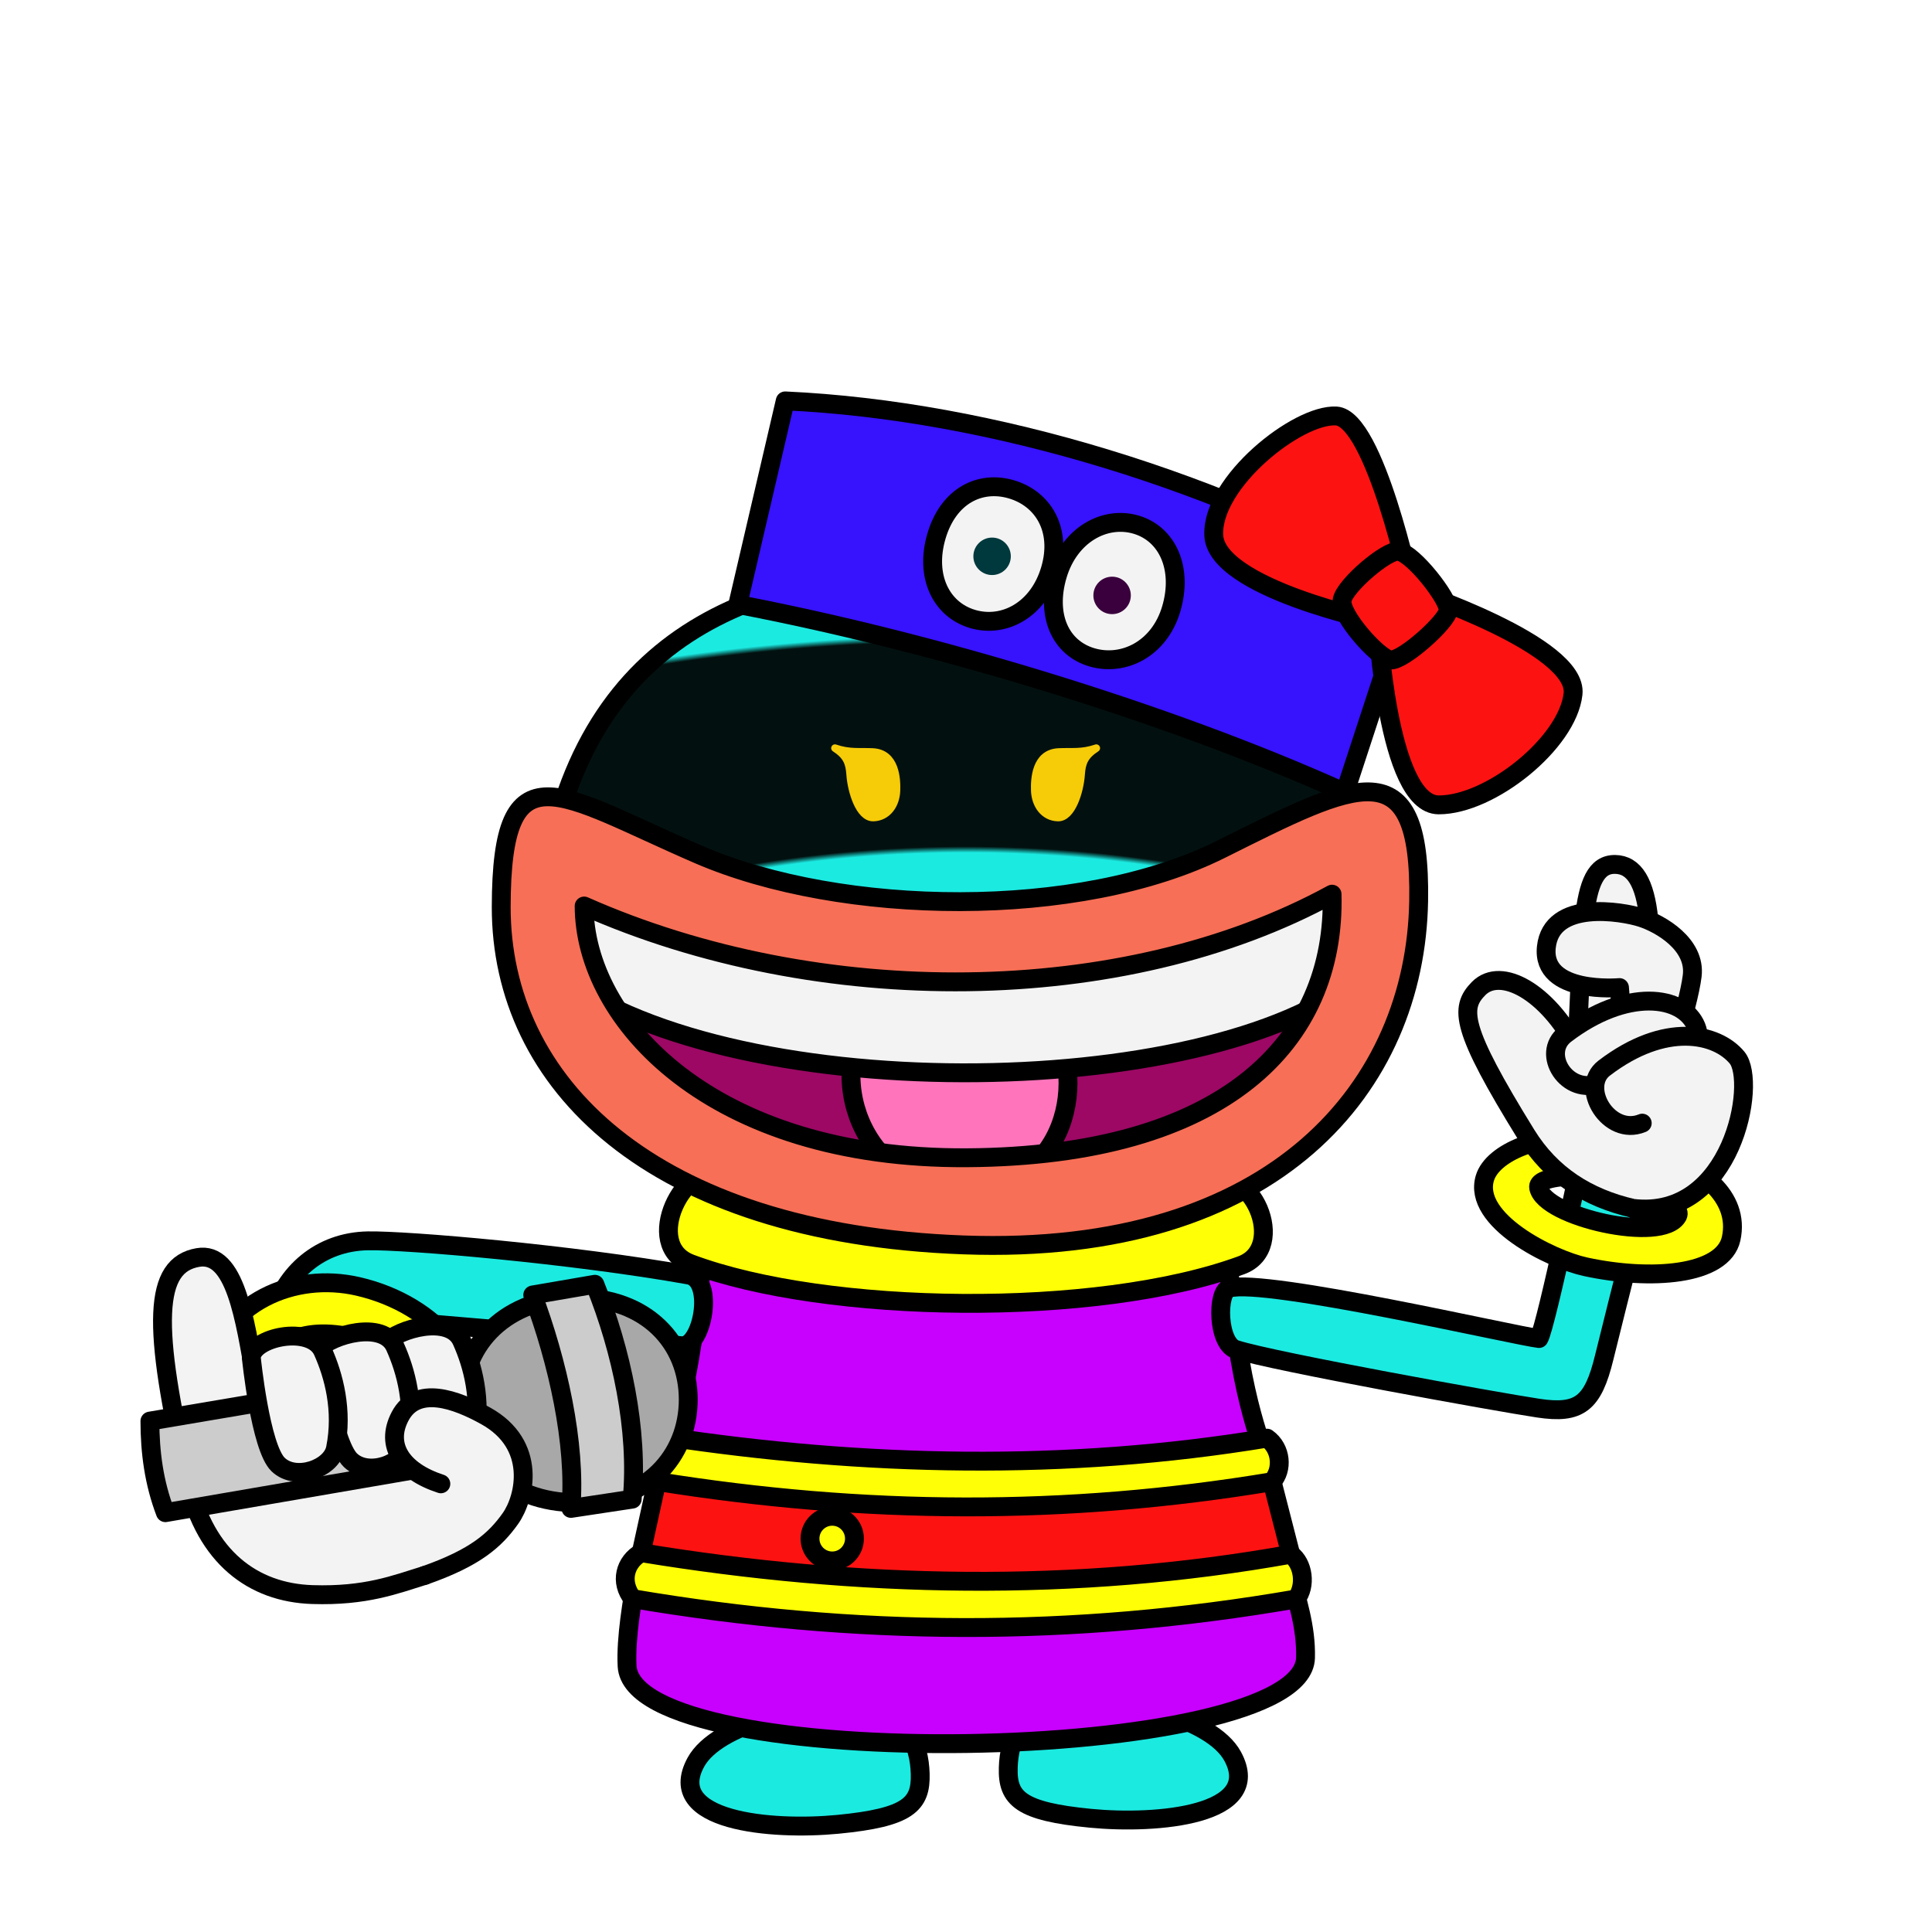 <svg xmlns="http://www.w3.org/2000/svg" xmlns:xlink="http://www.w3.org/1999/xlink" id="svg5" width="512" height="512" version="1.1"><defs id="defs2"><radialGradient xlink:href="#linearGradient22827" id="radialGradient22829" cx="256" cy="336.756" r="108.896" fx="256" fy="336.756" gradientTransform="matrix(3.472 0 0 1.874 -632.757 -303.912)" gradientUnits="userSpaceOnUse"/><linearGradient id="linearGradient22827"><stop id="stop22823" offset="0" style="stop-color:#1beae1;stop-opacity:1"/><stop id="stop23497" offset=".496" style="stop-color:#1beae1;stop-opacity:1"/><stop id="stop23627" offset=".504" style="stop-color:#021110;stop-opacity:1"/><stop id="stop23693" offset=".77" style="stop-color:#021110;stop-opacity:1"/><stop id="stop23695" offset=".778" style="stop-color:#1beae1;stop-opacity:1"/><stop id="stop22825" offset="1" style="stop-color:#1beae1;stop-opacity:.999"/></linearGradient></defs><style>g#layer1{animation:3s ease-in-out -1s infinite body}@keyframes body{0%,100%{transform:translateY(0)}50%{transform:translateY(-30px)}}#g69534{animation:3s ease-in-out -2s infinite head}@keyframes head{0%,100%{transform:translateY(0)}50%{transform:translateY(5px)}}#g79878{animation:3s ease-in-out -1s infinite belt}@keyframes belt{0%,100%{transform:translateY(0)}50%{transform:translateY(-2px)}}#g67121{animation:3s ease-in-out -1s infinite armL;transform-origin:183px 347px}@keyframes armL{0%,100%{transform:rotate(15deg)}50%{transform:rotate(-2deg)}}#g47050{animation:3s ease-in-out -2s infinite handL;transform-origin:72px 362px}@keyframes handL{0%,100%{transform:rotate(5deg)}50%{transform:rotate(-15deg)}}#g66761{animation:3s ease-in-out -1s infinite armR;transform-origin:326px 349px}@keyframes armR{0%,100%{transform:rotate(0)}50%{transform:rotate(10deg)}}#g66704{animation:3s ease-in-out infinite handR;transform-origin:428px 312px}@keyframes handR{0%,100%{transform:rotate(-3deg)}50%{transform:rotate(6deg)}}#path18510,#path20700{animation:10s ease-in-out infinite eyes;transform-origin:0 215px}@keyframes eyes{100%,26%,28%,49%,51%,96%,98%{transform:scaleY(1)}27%,50%,97%,99%{transform:scaleY(.2)}}#g69451{animation:10s ease-in-out -3.4s infinite eyes-pillar;transform-origin:279px 152px}@keyframes eyes-pillar{100%,26%,28%,49%,51%,96%,98%{transform:rotate(17deg) scaleY(1) rotate(-17deg)}27%,50%,97%,99%{transform:rotate(17deg) scaleY(.1) rotate(-17deg)}}#path15574{animation:3s ease-in-out infinite footL;transform-origin:232px 472px}@keyframes footL{0%,100%{transform:rotate(0) translateY(-5px)}50%{transform:rotate(-20deg) translateY(3px)}}#path17400{animation:3s ease-in-out -.5s infinite footR;transform-origin:278px 472px}@keyframes footR{0%,100%{transform:rotate(0) translateY(-5px)}50%{transform:rotate(20deg) translateY(1px)}}</style><g id="layer1"><path id="path15574" d="M243.865 470.064c.236 8.162-3.21 11.597-21.824 13.401-17.5 1.697-46.158-.735-37.647-16.423 5.653-10.421 29.93-15.513 42.02-14.933 14.216.681 17.237 10.579 17.45 17.955z" style="font-variation-settings:normal;opacity:1;vector-effect:none;fill:#1beae1;fill-opacity:1;stroke:#000;stroke-width:5;stroke-linecap:round;stroke-linejoin:round;stroke-miterlimit:4;stroke-dasharray:none;stroke-dashoffset:0;stroke-opacity:1;-inkscape-stroke:none;stop-color:#000;stop-opacity:1"/><path id="path17400" d="M267.197 468.465c-.236 8.162 3.21 11.596 21.823 13.4 17.5 1.697 46.158-.735 37.647-16.423-5.653-10.42-29.93-15.512-42.02-14.932-14.216.681-17.237 10.579-17.45 17.955z" style="font-variation-settings:normal;opacity:1;vector-effect:none;fill:#1beae1;fill-opacity:1;stroke:#000;stroke-width:5;stroke-linecap:round;stroke-linejoin:round;stroke-miterlimit:4;stroke-dasharray:none;stroke-dashoffset:0;stroke-opacity:1;-inkscape-stroke:none;stop-color:#000;stop-opacity:1"/><path id="path877" d="M324.967 326.326c2.26 38.95 7.985 52.38 10.938 61.64-4.273 8.843-.751 22.576 6.244 29.599 1.369 6.178 4.05 13.266 3.825 21.792-.748 28.33-178.171 31.45-179.786 2.184-.413-7.476 1.478-17.874 2.46-23.794 10.95-9.042 12.833-21.238 6.376-29.597 4.082-10.038 8.581-23.07 11.66-61.822" style="fill:#c801ff;fill-opacity:1;stroke:#000;stroke-width:5;stroke-linecap:round;stroke-linejoin:round;stroke-miterlimit:4;stroke-dasharray:none;stroke-opacity:1"/><path id="path26238" d="M319.344 312.753c12.383-5.008 22.223 17.937 9.588 22.56-38.425 14.054-110.041 12.985-145.879-.416-13.185-4.93-1.635-27.873 8.653-23.814" style="font-variation-settings:normal;opacity:1;vector-effect:none;fill:#ffff05;fill-opacity:1;stroke:#000;stroke-width:5;stroke-linecap:round;stroke-linejoin:round;stroke-miterlimit:4;stroke-dasharray:none;stroke-dashoffset:0;stroke-opacity:1;-inkscape-stroke:none;stop-color:#000;stop-opacity:1"/><g id="g79878"><path id="path79350" d="m337.122 392.67 4.93 19.226c-57.944 15.566-115.297 14.893-172.118-.42l4.138-18.881z" style="font-variation-settings:normal;opacity:1;vector-effect:none;fill:#fd1212;fill-opacity:1;stroke:#000;stroke-width:5;stroke-linecap:round;stroke-linejoin:round;stroke-miterlimit:4;stroke-dasharray:none;stroke-dashoffset:0;stroke-opacity:1;-inkscape-stroke:none;stop-color:#000;stop-opacity:1"/><path id="path70670" d="M337.122 392.67c-54.758 9.088-108.157 8.745-163.05-.075-3.27-3.95-2.787-9.728 2.103-11.892 52.718 7.982 106.387 9.223 159.588.42 3.79 2.676 4.318 8.3 1.36 11.548z" style="font-variation-settings:normal;opacity:1;vector-effect:none;fill:#ffff05;fill-opacity:1;stroke:#000;stroke-width:5;stroke-linecap:round;stroke-linejoin:round;stroke-miterlimit:4;stroke-dasharray:none;stroke-dashoffset:0;stroke-opacity:1;-inkscape-stroke:none;stop-color:#000;stop-opacity:1"/><path id="path73404" d="M343.518 423.743c-59.493 10.31-117.062 9.905-175.852-.076-3.529-4.449-2.038-9.767 2.268-12.192 57.173 9.413 115.055 10.65 172.118.42 3.39 2.427 4.165 8.392 1.466 11.848z" style="font-variation-settings:normal;opacity:1;vector-effect:none;fill:#ffff05;fill-opacity:1;stroke:#000;stroke-width:5;stroke-linecap:round;stroke-linejoin:round;stroke-miterlimit:4;stroke-dasharray:none;stroke-dashoffset:0;stroke-opacity:1;-inkscape-stroke:none;stop-color:#000;stop-opacity:1"/><ellipse id="path79760" cx="220.549" cy="407.746" rx="5.893" ry="5.919" style="font-variation-settings:normal;opacity:1;vector-effect:none;fill:#ffff05;fill-opacity:1;stroke:#000;stroke-width:5;stroke-linecap:round;stroke-linejoin:round;stroke-miterlimit:4;stroke-dasharray:none;stroke-dashoffset:0;stroke-opacity:1;-inkscape-stroke:none;paint-order:fill markers stroke;stop-color:#000;stop-opacity:1"/></g><g id="g67121" style="display:inline"><path id="path27152" d="M72.204 348.752c3.439-11.565 12.617-19.678 25.29-19.919 10.188-.193 54.279 3.572 85.003 9.06 7.02 1.255 3.618 19.276-1.868 18.744-12.742-1.235-70.838-6.161-75.874-6.582-5.988-.5-10.997.866-10.997 4.43" style="font-variation-settings:normal;opacity:1;vector-effect:none;fill:#1beae1;fill-opacity:1;stroke:#000;stroke-width:5;stroke-linecap:round;stroke-linejoin:round;stroke-miterlimit:4;stroke-dasharray:none;stroke-dashoffset:0;stroke-opacity:1;-inkscape-stroke:none;stop-color:#000;stop-opacity:1"/><g id="g47050" transform="translate(5.485 -7.811)"><path id="path28855" d="M88.273 362.296c-13.935-3.183-22.277 1.47-25.148 11.492-2.827 9.87 5.452 17.787 16.574 20.672 11.705 3.036 23.15-1.173 25.068-10.628 1.956-9.642-5.132-18.941-16.494-21.536zm1.146-13.57c20.461 4.723 35.923 21.492 30.102 41.622-5.548 19.185-24.88 22.516-43.889 17.43-17.033-4.556-31.756-16.711-26.596-36.472 4.787-18.33 23.287-26.525 40.383-22.58Z" style="font-variation-settings:normal;opacity:1;vector-effect:none;fill:#ffff05;fill-opacity:1;stroke:#000;stroke-width:5;stroke-linecap:round;stroke-linejoin:round;stroke-miterlimit:4;stroke-dasharray:none;stroke-dashoffset:0;stroke-opacity:1;-inkscape-stroke:none;stop-color:#000;stop-opacity:1"/><path id="path36839" d="M107.08 425.308c-7.808 2.407-15.549 5.532-29.754 5.085-15.905-.5-28.299-10.097-32.846-29.49-9.949-42.428-9.159-57.803 2.46-59.837 9.888-1.732 12.424 16.044 15.284 32.476L116.85 392.1" style="font-variation-settings:normal;opacity:1;vector-effect:none;fill:#f3f3f3;fill-opacity:1;stroke:#000;stroke-width:5;stroke-linecap:round;stroke-linejoin:round;stroke-miterlimit:4;stroke-dasharray:none;stroke-dashoffset:0;stroke-opacity:1;-inkscape-stroke:none;stop-color:#000;stop-opacity:1"/><path id="path32383" d="M34.245 384.412c.006 8.248 1.08 16.372 4.101 24.272l96.602-16.624-5.06-23.84z" style="font-variation-settings:normal;opacity:1;vector-effect:none;fill:#ccc;fill-opacity:1;stroke:#000;stroke-width:5;stroke-linecap:round;stroke-linejoin:round;stroke-miterlimit:4;stroke-dasharray:none;stroke-dashoffset:0;stroke-opacity:1;-inkscape-stroke:none;stop-color:#000;stop-opacity:1"/><path id="path33746" d="M176.906 378.697c0 15.012-11.036 27.349-29.545 27.349s-30.265-12.17-30.265-27.18c0-15.012 11.756-27.181 30.265-27.181s29.545 12.001 29.545 27.012z" style="opacity:1;vector-effect:none;fill:#a8a8a8;fill-opacity:1;stroke:#000;stroke-width:5;stroke-linecap:round;stroke-linejoin:round;paint-order:fill markers stroke;stop-color:#000;stop-opacity:1"/><path id="path34676" d="m135.698 350.988 16.461-2.829c7.07 17.537 11.595 38.702 9.892 56.942l-16.23 2.452c1.425-17.243-3.563-39.027-10.123-56.565z" style="font-variation-settings:normal;opacity:1;vector-effect:none;fill:#ccc;fill-opacity:1;stroke:#000;stroke-width:5;stroke-linecap:round;stroke-linejoin:round;stroke-miterlimit:4;stroke-dasharray:none;stroke-dashoffset:0;stroke-opacity:1;-inkscape-stroke:none;stop-color:#000;stop-opacity:1"/><path id="path37482" d="M96.632 363.728c3.377-3.716 17.04-7.698 20.24-.592 2.93 6.504 5.39 15.733 3.369 25.795-1.067 5.314-10.493 8.807-15.2 4.283-4.705-4.525-8.409-29.486-8.409-29.486z" style="font-variation-settings:normal;opacity:1;vector-effect:none;fill:#f3f3f3;fill-opacity:1;stroke:#000;stroke-width:5;stroke-linecap:round;stroke-linejoin:round;stroke-miterlimit:4;stroke-dasharray:none;stroke-dashoffset:0;stroke-opacity:1;-inkscape-stroke:none;stop-color:#000;stop-opacity:1"/><path id="path38160" d="M78.973 365.296c3.376-3.716 17.04-7.699 20.24-.592 2.93 6.504 5.389 15.733 3.369 25.795-1.067 5.314-10.493 8.807-15.2 4.282-4.706-4.525-8.41-29.485-8.41-29.485z" style="font-variation-settings:normal;opacity:1;vector-effect:none;fill:#f3f3f3;fill-opacity:1;stroke:#000;stroke-width:5;stroke-linecap:round;stroke-linejoin:round;stroke-miterlimit:4;stroke-dasharray:none;stroke-dashoffset:0;stroke-opacity:1;-inkscape-stroke:none;stop-color:#000;stop-opacity:1"/><path id="path38318" d="M61.125 367.657c.04-5.357 15.729-8.908 18.93-1.801 2.929 6.504 5.387 15.733 3.367 25.795-1.067 5.313-10.493 8.807-15.199 4.282-4.706-4.525-7.098-28.276-7.098-28.276z" style="font-variation-settings:normal;opacity:1;vector-effect:none;fill:#f3f3f3;fill-opacity:1;stroke:#000;stroke-width:5;stroke-linecap:round;stroke-linejoin:round;stroke-miterlimit:4;stroke-dasharray:none;stroke-dashoffset:0;stroke-opacity:1;-inkscape-stroke:none;stop-color:#000;stop-opacity:1"/><path id="path38751" d="M107.08 425.308c13.398-4.695 18.638-9.341 22.714-15.09 3.84-5.416 7.213-19.55-6.592-27.202-7.836-4.343-18.27-8.192-22.654.13-4.1 7.781.563 14.568 10.799 17.893" style="font-variation-settings:normal;opacity:1;vector-effect:none;fill:#f3f3f3;fill-opacity:1;stroke:#000;stroke-width:5;stroke-linecap:round;stroke-linejoin:round;stroke-miterlimit:4;stroke-dasharray:none;stroke-dashoffset:0;stroke-opacity:1;-inkscape-stroke:none;stop-color:#000;stop-opacity:1"/></g></g><g id="g66761"><path id="path47736" d="M420.098 301.968s-10.362 49.683-12.254 52.752c-6.16-.686-72.6-16.094-82.115-13.357-3.336.96-3.108 14.71 1.806 16.282 10.025 3.209 69.407 13.914 80.113 15.526 10.93 1.646 14.49-1.17 17.483-13.433 3.188-13.06 13.495-53.605 13.495-53.605" style="font-variation-settings:normal;opacity:1;vector-effect:none;fill:#1beae1;fill-opacity:1;stroke:#000;stroke-width:5;stroke-linecap:round;stroke-linejoin:round;stroke-miterlimit:4;stroke-dasharray:none;stroke-dashoffset:0;stroke-opacity:1;-inkscape-stroke:none;stop-color:#000;stop-opacity:1"/><path id="path51505" d="M438.626 306.133c11.625 2.586 22.63 10.819 20.143 22.13-2.146 9.76-21.299 11.179-38.583 7.448-9.15-1.975-30.027-12.334-26.681-23.509 2.078-6.94 15.436-12.078 26.593-10.234l-2.153 9.667s-10.761.016-10.187 3.11c1.451 7.82 32.946 14.87 36.85 7.442 1.4-2.663-8.189-6.604-8.189-6.604z" style="font-variation-settings:normal;opacity:1;vector-effect:none;fill:#ffff05;fill-opacity:1;stroke:#000;stroke-width:5;stroke-linecap:round;stroke-linejoin:round;stroke-miterlimit:4;stroke-dasharray:none;stroke-dashoffset:0;stroke-opacity:1;-inkscape-stroke:none;stop-color:#000;stop-opacity:1"/><g id="g66704"><path id="path59195" d="M432.713 320.22c-11.938-2.763-21.622-8.804-28.242-19.514-17.456-28.239-17.688-33.578-12.642-38.72 5.908-6.02 18.32.936 26.007 15.722l27.685 16.502" style="font-variation-settings:normal;opacity:1;vector-effect:none;fill:#f3f3f3;fill-opacity:1;stroke:#000;stroke-width:5;stroke-linecap:round;stroke-linejoin:round;stroke-miterlimit:4;stroke-dasharray:none;stroke-dashoffset:0;stroke-opacity:1;-inkscape-stroke:none;stop-color:#000;stop-opacity:1"/><path id="path60980" d="M417.457 284.343c2.429-34.943.344-55.378 10.547-55.264 10.203.114 11.52 19.163 6.382 58.469" style="font-variation-settings:normal;opacity:1;vector-effect:none;fill:#f3f3f3;fill-opacity:1;stroke:#000;stroke-width:5;stroke-linecap:round;stroke-linejoin:round;stroke-miterlimit:4;stroke-dasharray:none;stroke-dashoffset:0;stroke-opacity:1;-inkscape-stroke:none;stop-color:#000;stop-opacity:1"/><path id="path61547" d="M428.281 281.853c1.798-12.641.902-20.136.902-20.136s-20.742 1.909-19.384-10.733c1.358-12.641 20.076-9.455 25.193-7.795 5.118 1.66 14.476 7.09 13.458 15.426-1.017 8.336-7.722 28.315-7.722 28.315" style="font-variation-settings:normal;opacity:1;vector-effect:none;fill:#f3f3f3;fill-opacity:1;stroke:#000;stroke-width:5;stroke-linecap:round;stroke-linejoin:round;stroke-miterlimit:4;stroke-dasharray:none;stroke-dashoffset:0;stroke-opacity:1;-inkscape-stroke:none;stop-color:#000;stop-opacity:1"/><path id="path61930" d="M424.199 286.979c-8.89 3.644-16.02-7.804-9.355-12.896 16.174-12.355 31.249-10.401 34.664-2.03 3.165 7.758-6.87 23.157-6.87 23.157" style="font-variation-settings:normal;opacity:1;vector-effect:none;fill:#f3f3f3;fill-opacity:1;stroke:#000;stroke-width:5;stroke-linecap:round;stroke-linejoin:round;stroke-miterlimit:4;stroke-dasharray:none;stroke-dashoffset:0;stroke-opacity:1;-inkscape-stroke:none;stop-color:#000;stop-opacity:1"/><path id="path63103" d="M435.21 297.644c-8.89 3.644-16.743-9.497-10.079-14.588 16.174-12.355 29.848-9.217 35.206-2.775 5.357 6.443-1.205 43.146-27.624 39.939" style="font-variation-settings:normal;opacity:1;vector-effect:none;fill:#f3f3f3;fill-opacity:1;stroke:#000;stroke-width:5;stroke-linecap:round;stroke-linejoin:round;stroke-miterlimit:4;stroke-dasharray:none;stroke-dashoffset:0;stroke-opacity:1;-inkscape-stroke:none;stop-color:#000;stop-opacity:1"/></g></g><g id="g69534"><path id="path17488" d="M358.482 224.623c-4.285-61.021-55.313-73.448-101.662-73.795-48.747-.364-98.468 11.866-111.13 75.852 80.773 67.432 150.08 55.512 212.792-2.057z" style="font-variation-settings:normal;opacity:1;vector-effect:none;fill:url(#radialGradient22829);fill-opacity:1;stroke:#000;stroke-width:5;stroke-linecap:round;stroke-linejoin:round;stroke-miterlimit:4;stroke-dasharray:none;stroke-dashoffset:0;stroke-opacity:1;-inkscape-stroke:none;stop-color:#000;stop-opacity:1"/><path id="path8210" d="M145.69 226.68c76.615 31.255 143.091 27.853 212.792-2.057 0 0 13.666 94.264-103.978 93.498-114.915-.75-108.814-91.441-108.814-91.441z" style="fill:#9c0864;fill-opacity:1;stroke:none;stroke-width:1px;stroke-linecap:butt;stroke-linejoin:miter;stroke-opacity:1"/><path id="path9197" d="M230.552 267.963c-12.748 19.572-.153 47.667 25.21 47.412 26.243-.264 33.68-29.16 21.746-47.017" style="font-variation-settings:normal;opacity:1;vector-effect:none;fill:#ff74bb;fill-opacity:1;stroke:#000;stroke-width:5;stroke-linecap:round;stroke-linejoin:round;stroke-miterlimit:4;stroke-dasharray:none;stroke-dashoffset:0;stroke-opacity:1;-inkscape-stroke:none;stop-color:#000;stop-opacity:1"/><path id="path7606" d="M146.06 256.888c44.759 36.796 174.252 35.649 214.385 1.998l-1.963-34.263c-69.842 31.424-134.948 31.695-212.792 2.057z" style="font-variation-settings:normal;opacity:1;vector-effect:none;fill:#f3f3f3;fill-opacity:1;stroke:#000;stroke-width:5;stroke-linecap:round;stroke-linejoin:round;stroke-miterlimit:4;stroke-dasharray:none;stroke-dashoffset:0;stroke-opacity:1;-inkscape-stroke:none;stop-color:#000;stop-opacity:1"/><path id="path5615" d="M154.803 240.105c62.011 27.497 142.905 27.09 198.206-3.137 1.032 39.03-28.402 69.417-96.73 69.85-67.833.43-101.412-36.45-101.476-66.713zm-21.977.216c-.061 46.44 39.42 86.558 122.524 89.593 83.103 3.035 119.772-42.412 120.606-91.11.7-40.93-16.566-31.616-52.4-13.728-37.572 18.755-100.485 17.785-138.473 1.356-37.038-16.017-52.2-29.335-52.257 13.89z" style="font-variation-settings:normal;opacity:1;vector-effect:none;fill:#f76f56;fill-opacity:1;stroke:#000;stroke-width:5;stroke-linecap:round;stroke-linejoin:round;stroke-miterlimit:4;stroke-dasharray:none;stroke-dashoffset:0;stroke-opacity:1;-inkscape-stroke:none;stop-color:#000;stop-opacity:1"/><path id="path18510" d="M231.256 199.282c6.218.299 6.412 7.356 6.326 10.178-.117 3.847-2.407 7.078-6.116 7.2-3.709.122-5.86-6.939-6.168-11.384-.215-3.102-.895-4.974-4.026-7.013 3.896 1.325 6.359.845 9.984 1.02z" style="fill:#f6cb08;fill-opacity:1;stroke:#f6cb08;stroke-width:2;stroke-linecap:round;stroke-linejoin:round;stroke-miterlimit:4;stroke-dasharray:none;stroke-opacity:1"/><path id="path20700" d="M280.546 199.282c-6.219.299-6.413 7.356-6.327 10.178.118 3.847 2.407 7.078 6.116 7.2 3.71.122 5.861-6.939 6.169-11.384.214-3.102.894-4.974 4.026-7.013-3.897 1.325-6.36.845-9.984 1.02z" style="fill:#f6cb08;fill-opacity:1;stroke:#f6cb08;stroke-width:2;stroke-linecap:round;stroke-linejoin:round;stroke-miterlimit:4;stroke-dasharray:none;stroke-opacity:1"/><g id="g69461"><path id="path18069" d="M356.415 210.012c-48.067-21.633-110.026-40.11-160.893-49.835l12.57-53.935c55.158 2.523 116.53 21.71 165.888 50.122z" style="font-variation-settings:normal;opacity:1;vector-effect:none;fill:#3712fd;fill-opacity:1;stroke:#000;stroke-width:5;stroke-linecap:round;stroke-linejoin:round;stroke-miterlimit:4;stroke-dasharray:none;stroke-dashoffset:0;stroke-opacity:1;-inkscape-stroke:none;stop-color:#000;stop-opacity:1"/><path id="path22138" d="M373.98 156.364s-9.652-45.547-19.873-46.124c-10.22-.577-32.986 17.527-32.451 31.57.534 14.042 43.422 22.918 43.422 22.918s2.47 48.548 16.194 48.573c13.724.025 34.175-16.44 35.602-29.399 1.427-12.96-42.894-27.538-42.894-27.538z" style="font-variation-settings:normal;opacity:1;vector-effect:none;fill:#fd1212;fill-opacity:1;stroke:#000;stroke-width:5;stroke-linecap:round;stroke-linejoin:round;stroke-miterlimit:4;stroke-dasharray:none;stroke-dashoffset:0;stroke-opacity:1;-inkscape-stroke:none;stop-color:#000;stop-opacity:1"/><path id="path21244" d="M370.607 146.1c3.975.58 13.342 12.697 13.19 15.598-.152 2.9-12.082 13.575-15.294 13.192-3.212-.384-13.588-12.055-12.817-15.91.77-3.857 11.9-13.321 14.92-12.88z" style="font-variation-settings:normal;opacity:1;vector-effect:none;fill:#fd1212;fill-opacity:1;stroke:#000;stroke-width:5;stroke-linecap:round;stroke-linejoin:round;stroke-miterlimit:4;stroke-dasharray:none;stroke-dashoffset:0;stroke-opacity:1;-inkscape-stroke:none;stop-color:#000;stop-opacity:1"/><g id="g69451"><path id="path67227" d="M278.343 150.951c-3.147 10.679-12.257 15.54-20.588 13.086-8.33-2.455-12.726-11.296-9.58-21.975 3.147-10.678 11.53-14.837 19.86-12.382 8.33 2.454 13.454 10.593 10.308 21.271z" style="opacity:1;vector-effect:none;fill:#f3f3f3;stroke:#000;stroke-width:5;stroke-linecap:round;stroke-linejoin:round;paint-order:fill markers stroke;stop-color:#000;stop-opacity:1"/><path id="ellipse67309" d="M310.398 161.345c-3.146 10.679-12.706 15.308-21.037 12.854-8.33-2.455-12.276-11.064-9.13-21.742 3.146-10.679 12.513-15.873 20.843-13.419 8.33 2.455 12.47 11.629 9.324 22.307z" style="opacity:1;vector-effect:none;fill:#f3f3f3;stroke:#000;stroke-width:5;stroke-linecap:round;stroke-linejoin:round;paint-order:fill markers stroke;stop-color:#000;stop-opacity:1"/><circle id="path67997" cx="262.914" cy="147.428" r="4.963" style="font-variation-settings:normal;opacity:1;vector-effect:none;fill:#00393d;fill-opacity:1;stroke:none;stroke-width:5;stroke-linecap:round;stroke-linejoin:round;stroke-miterlimit:4;stroke-dasharray:none;stroke-dashoffset:0;stroke-opacity:1;-inkscape-stroke:none;paint-order:fill markers stroke;stop-color:#000;stop-opacity:1"/><circle id="path67997-2" cx="294.719" cy="157.79" r="4.963" style="font-variation-settings:normal;vector-effect:none;fill:#3a003d;fill-opacity:1;stroke:none;stroke-width:5;stroke-linecap:round;stroke-linejoin:round;stroke-miterlimit:4;stroke-dasharray:none;stroke-dashoffset:0;stroke-opacity:1;-inkscape-stroke:none;paint-order:fill markers stroke;stop-color:#000"/></g></g></g></g></svg>
